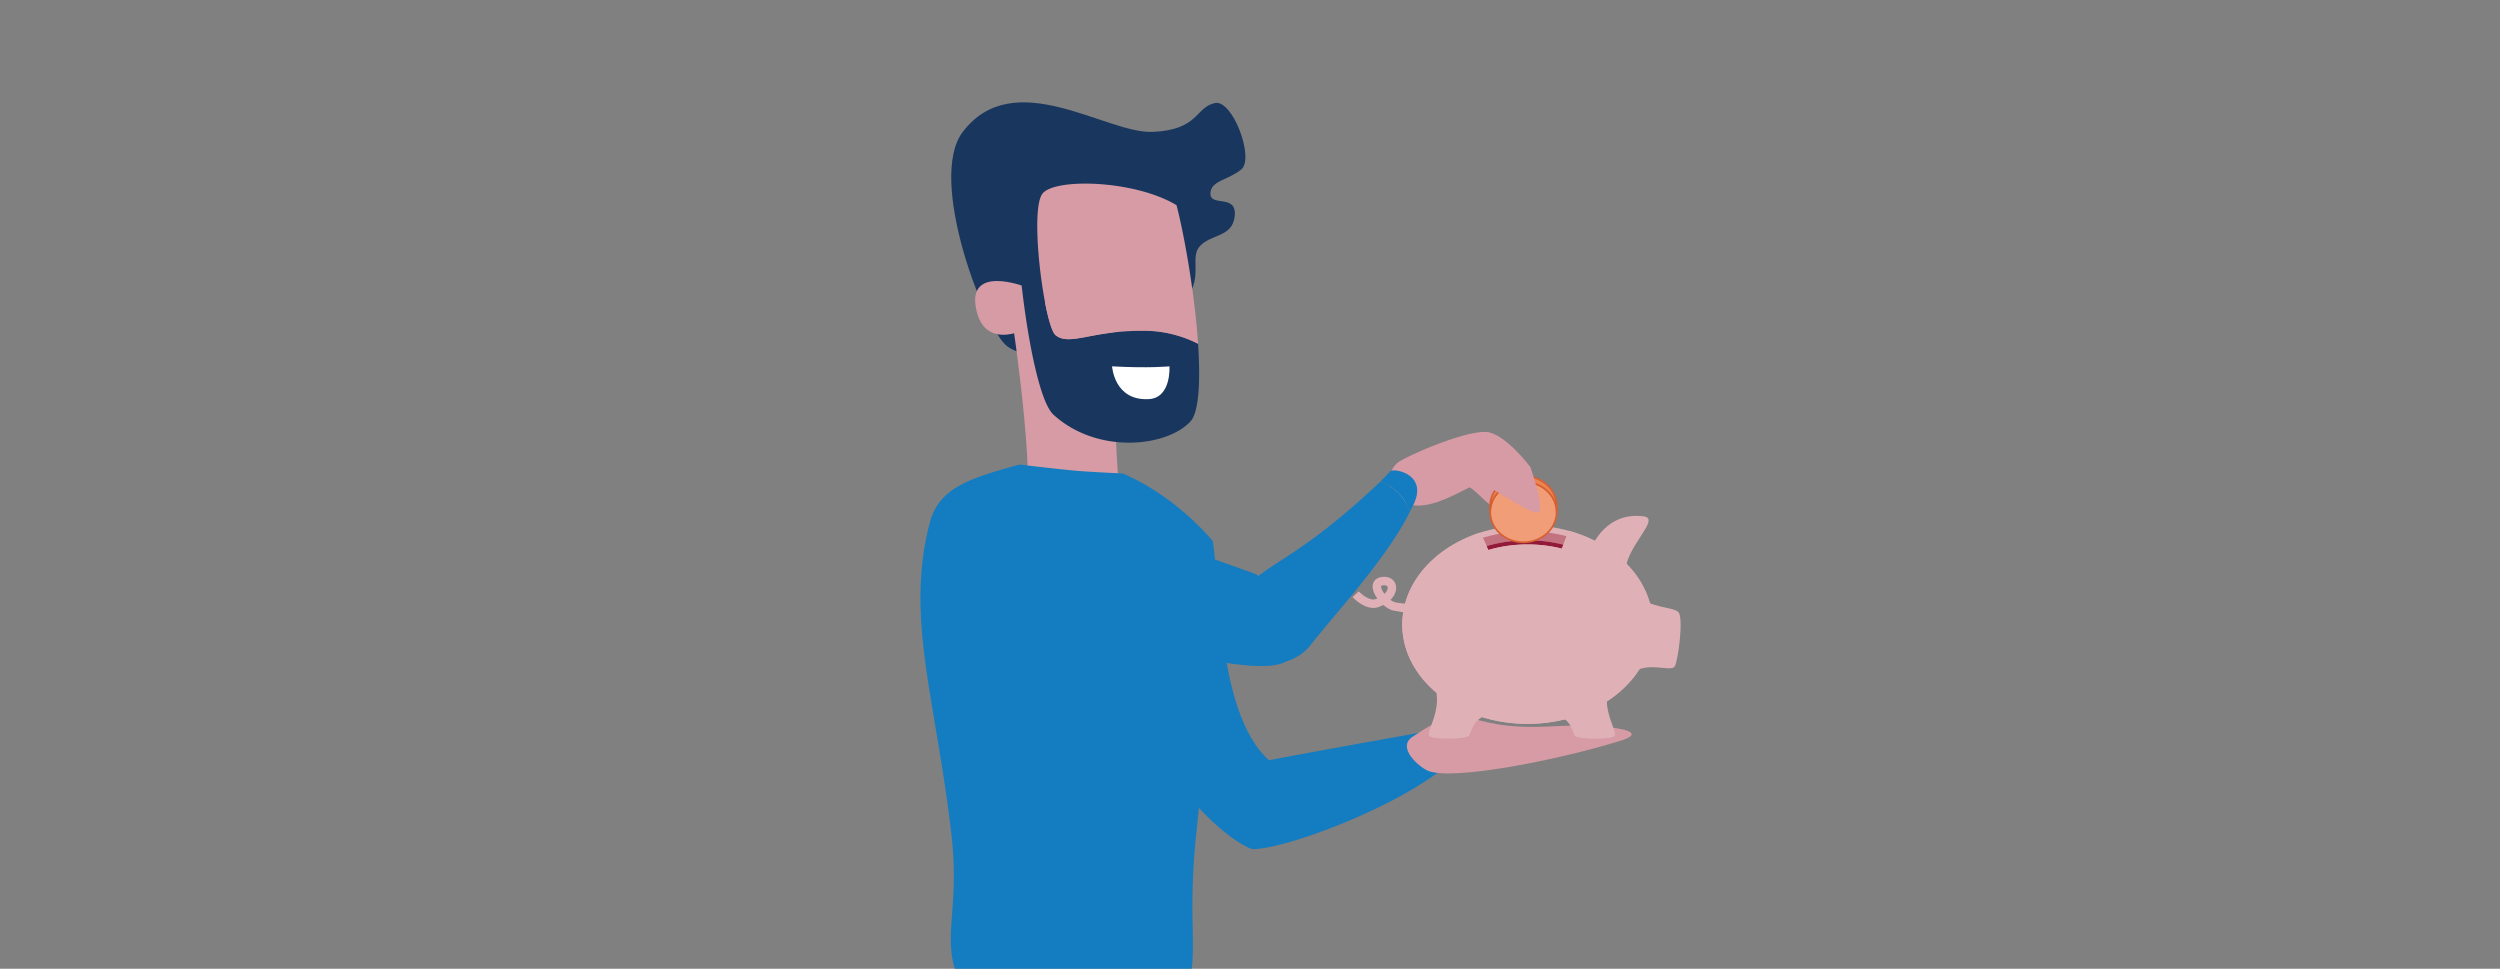 <svg id="Layer_2" data-name="Layer 2" xmlns="http://www.w3.org/2000/svg" viewBox="0 0 1200 465"><rect x="0" y="0" width="1200" height="465" fill="#808080" stroke="none"/><defs><style>.cls-1{fill:#d69ba4;}.cls-2{fill:#147cc0;}.cls-3{fill:#18365e;}.cls-4{fill:#fff;}.cls-5{fill:#dfb1b7;}.cls-6{fill:none;stroke:#dfb1b7;stroke-width:4.05px;}.cls-10,.cls-6,.cls-9{stroke-miterlimit:10;}.cls-7{fill:#c37380;}.cls-8{fill:#931939;}.cls-9{fill:#f19d78;}.cls-10,.cls-9{stroke:#d66032;stroke-width:0.84px;}.cls-10{fill:#ed8452;}</style></defs><path class="cls-1" d="M718.1,243.18c-3,1.87-11.7-12.11-17.93-11s-23.79,9.06-27.11,5.68,8.79-15.07,21.27-17.29S726.09,238.21,718.1,243.18Z"/><path class="cls-2" d="M580.55,260.36c5.82,10.08,2.12,81.34,28.58,104.52,23.54-4.52,72.56-13.22,72.56-13.22s1.58,7,8.35,19.23c-24.72,18.51-74.1,36.95-89.11,36.68-15.83-5.79-58.9-46.06-61-101.7S572.53,259.54,580.55,260.36Z"/><path class="cls-1" d="M678.07,353.61c-8,5.31,3.4,14.73,7.36,16.37,11.53,4.76,61.12-4.75,92.46-14.43,16.5-5.1-8.58-8.26-33-6.91C697.62,351.24,708.66,333.28,678.07,353.61Z"/><path class="cls-3" d="M583.12,49.47c8.54-1.9,19.1,26.53,12.73,31.83S581,86.61,581,93s12.74,0,11.68,10.61-11.68,8.49-17,14.85,4.24,18-11.67,29.72-67.38,31.31-81.71,17c-10.61-10.61-37.14-79.58-20.17-101.87,24.71-32.42,69,1.06,91.26,0S573.57,51.59,583.12,49.47Z"/><path class="cls-1" d="M491.86,137.54l3.18,19.1s-22.16,13.37-26.53-8.48C464.27,126.93,491.86,137.54,491.86,137.54Z"/><path class="cls-1" d="M492.92,244.72c3.18-27.59-8.49-100.81-8.49-100.81l49.87,3.18s0,72.16,4.25,99.75Z"/><path class="cls-3" d="M575.08,165a57.24,57.24,0,0,0-27-6.26c-24.41,0-34.71,7.46-41.39,2.12-1.74-1.4-3.72-8.3-5.35-17.24-3.35-18.24-5.29-45-1-50.67,5.65-7.55,44-6.71,64.35,5.47-.45-1.65-.86-3-1.21-3.88-5.38-13.73-63.14-19.63-73.76-2.66-2.74,4.4-1.5,30.17,1.95,55.46,3.22,23.51,8.35,46.61,14,51.72,21.22,19.29,54.62,15.43,65.79,3.18C575.62,197.7,576.22,182.08,575.08,165Z"/><path class="cls-1" d="M500.35,93c-4.28,5.69-2.34,32.43,1,50.67l1.48-.57-1.48.57c1.63,8.94,3.61,15.84,5.35,17.24,6.68,5.34,17-2.12,41.39-2.12a57.24,57.24,0,0,1,27,6.26C573.42,140,568,110.59,564.7,98.45,544.32,86.27,506,85.43,500.35,93Z"/><path class="cls-4" d="M533.8,175.84c17.7,1,27.54,0,27.54,0s1,15.1-9.84,15.73C534.78,192.56,533.8,175.84,533.8,175.84Z"/><path class="cls-2" d="M582.06,259.58c-7.26-8.47-22.47-23.44-43.17-32.32.19,0-9-.35-20-1.11-7.24-.5-29.71-3.18-29.48-3.17h0c-24.79,6.71-38.82,11.6-43.08,27.79-12.09,46,3.17,85.64,10.48,151,2.2,19.69.31,32.77-.26,43.85-.51,9.94.05,18.27,5.56,28.31,15.92,17,88.08,12.73,107.18-2.12,3.64-3.64,3.39-13.11,3.19-27.38a340.36,340.36,0,0,1,1.27-39.8C578.64,355.52,587.53,291.18,582.06,259.58Z"/><path class="cls-2" d="M469,285.9s127.81,43.69,148,31.72-13.89-41.93-13.89-41.93L489.42,235S428.15,237.2,469,285.9Z"/><ellipse class="cls-5" cx="733.22" cy="299.8" rx="60.13" ry="47.66"/><path class="cls-6" d="M650.72,285.23s5.56,6,10.4,4.22c9.07-3.37,8.67-11.2,2.57-10.51-7,.79.73,11.32,5.82,12.2a52.62,52.62,0,0,0,10.24.78"/><path class="cls-7" d="M733.22,259.37a69.74,69.74,0,0,1,17.2,2.12l1.54-4.12a75,75,0,0,0-40.15.74l1.75,4.05A69.7,69.7,0,0,1,733.22,259.37Z"/><path class="cls-8" d="M713.56,262.16l.8,1.86a66.38,66.38,0,0,1,18.86-2.69,67.06,67.06,0,0,1,16.5,2l.7-1.88a70.74,70.74,0,0,0-36.86.67Z"/><ellipse class="cls-9" cx="731.24" cy="245.77" rx="15.95" ry="14.53"/><path class="cls-10" d="M731.24,231.25c8.81,0,16,6.5,16,14.52V243c0-8-7.14-14.52-16-14.52s-16,6.5-16,14.52v2.78C715.29,237.75,722.43,231.25,731.24,231.25Z"/><path class="cls-5" d="M753,254.78l-2.6,6.71-.7,1.88a67.06,67.06,0,0,0-16.5-2A66.38,66.38,0,0,0,714.36,264l-.8-1.86-3.14-6.47c-21.91,7.12-37.33,24.19-37.33,44.11,0,26.33,26.92,47.66,60.13,47.66s60.13-21.33,60.13-47.66C793.35,279,776.5,261.27,753,254.78Z"/><path class="cls-5" d="M789,247.85c8.57,1.15-9.28,15-8.8,27.13.5,12.87-15.95-12.85-15.95-12.85S770.88,245.43,789,247.85Z"/><path class="cls-5" d="M805.59,293.78c2.61,2.62,0,22.61-1.63,25.94s-13.32-2.86-21.18,3.8-.44-36.5,3.33-38.1C791.3,291.94,803,291.16,805.59,293.78Z"/><path class="cls-5" d="M689,330.19c3.09,10.7-4.28,20.81-3.09,22.9s17.37,1.74,19,.24,1.19-8.61,10.64-10.53C723.93,341.11,689,330.19,689,330.19Z"/><path class="cls-5" d="M772,330.19c-3.09,10.7,4.29,20.81,3.1,22.9s-17.38,1.74-19,.24-1.19-8.61-10.63-10.53C737.06,341.11,772,330.19,772,330.19Z"/><path class="cls-1" d="M669.17,237.17C664.75,231.54,667.29,225,671,222s35-16.71,43.94-14.44,19.68,16.68,19.68,16.68,7,20.12,3.81,21.64-22.36-12.1-27.07-13.76S681.29,252.63,669.17,237.17Z"/><path class="cls-2" d="M662.5,231.28c-39.14,36.91-51.46,36.91-67.65,53.15-28.1,28.19,17.91,46.13,34.26,25.15,11.66-14.95,36.19-41.08,47.45-63.57A21.16,21.16,0,0,0,662.5,231.28Z"/><path class="cls-2" d="M667.33,226.24c-1.65,1.76-3.26,3.43-4.83,5A21.16,21.16,0,0,1,676.56,246c.55-1.1,1.1-2.2,1.67-3.31C686,227.56,669,224.51,667.33,226.24Z"/></svg>
